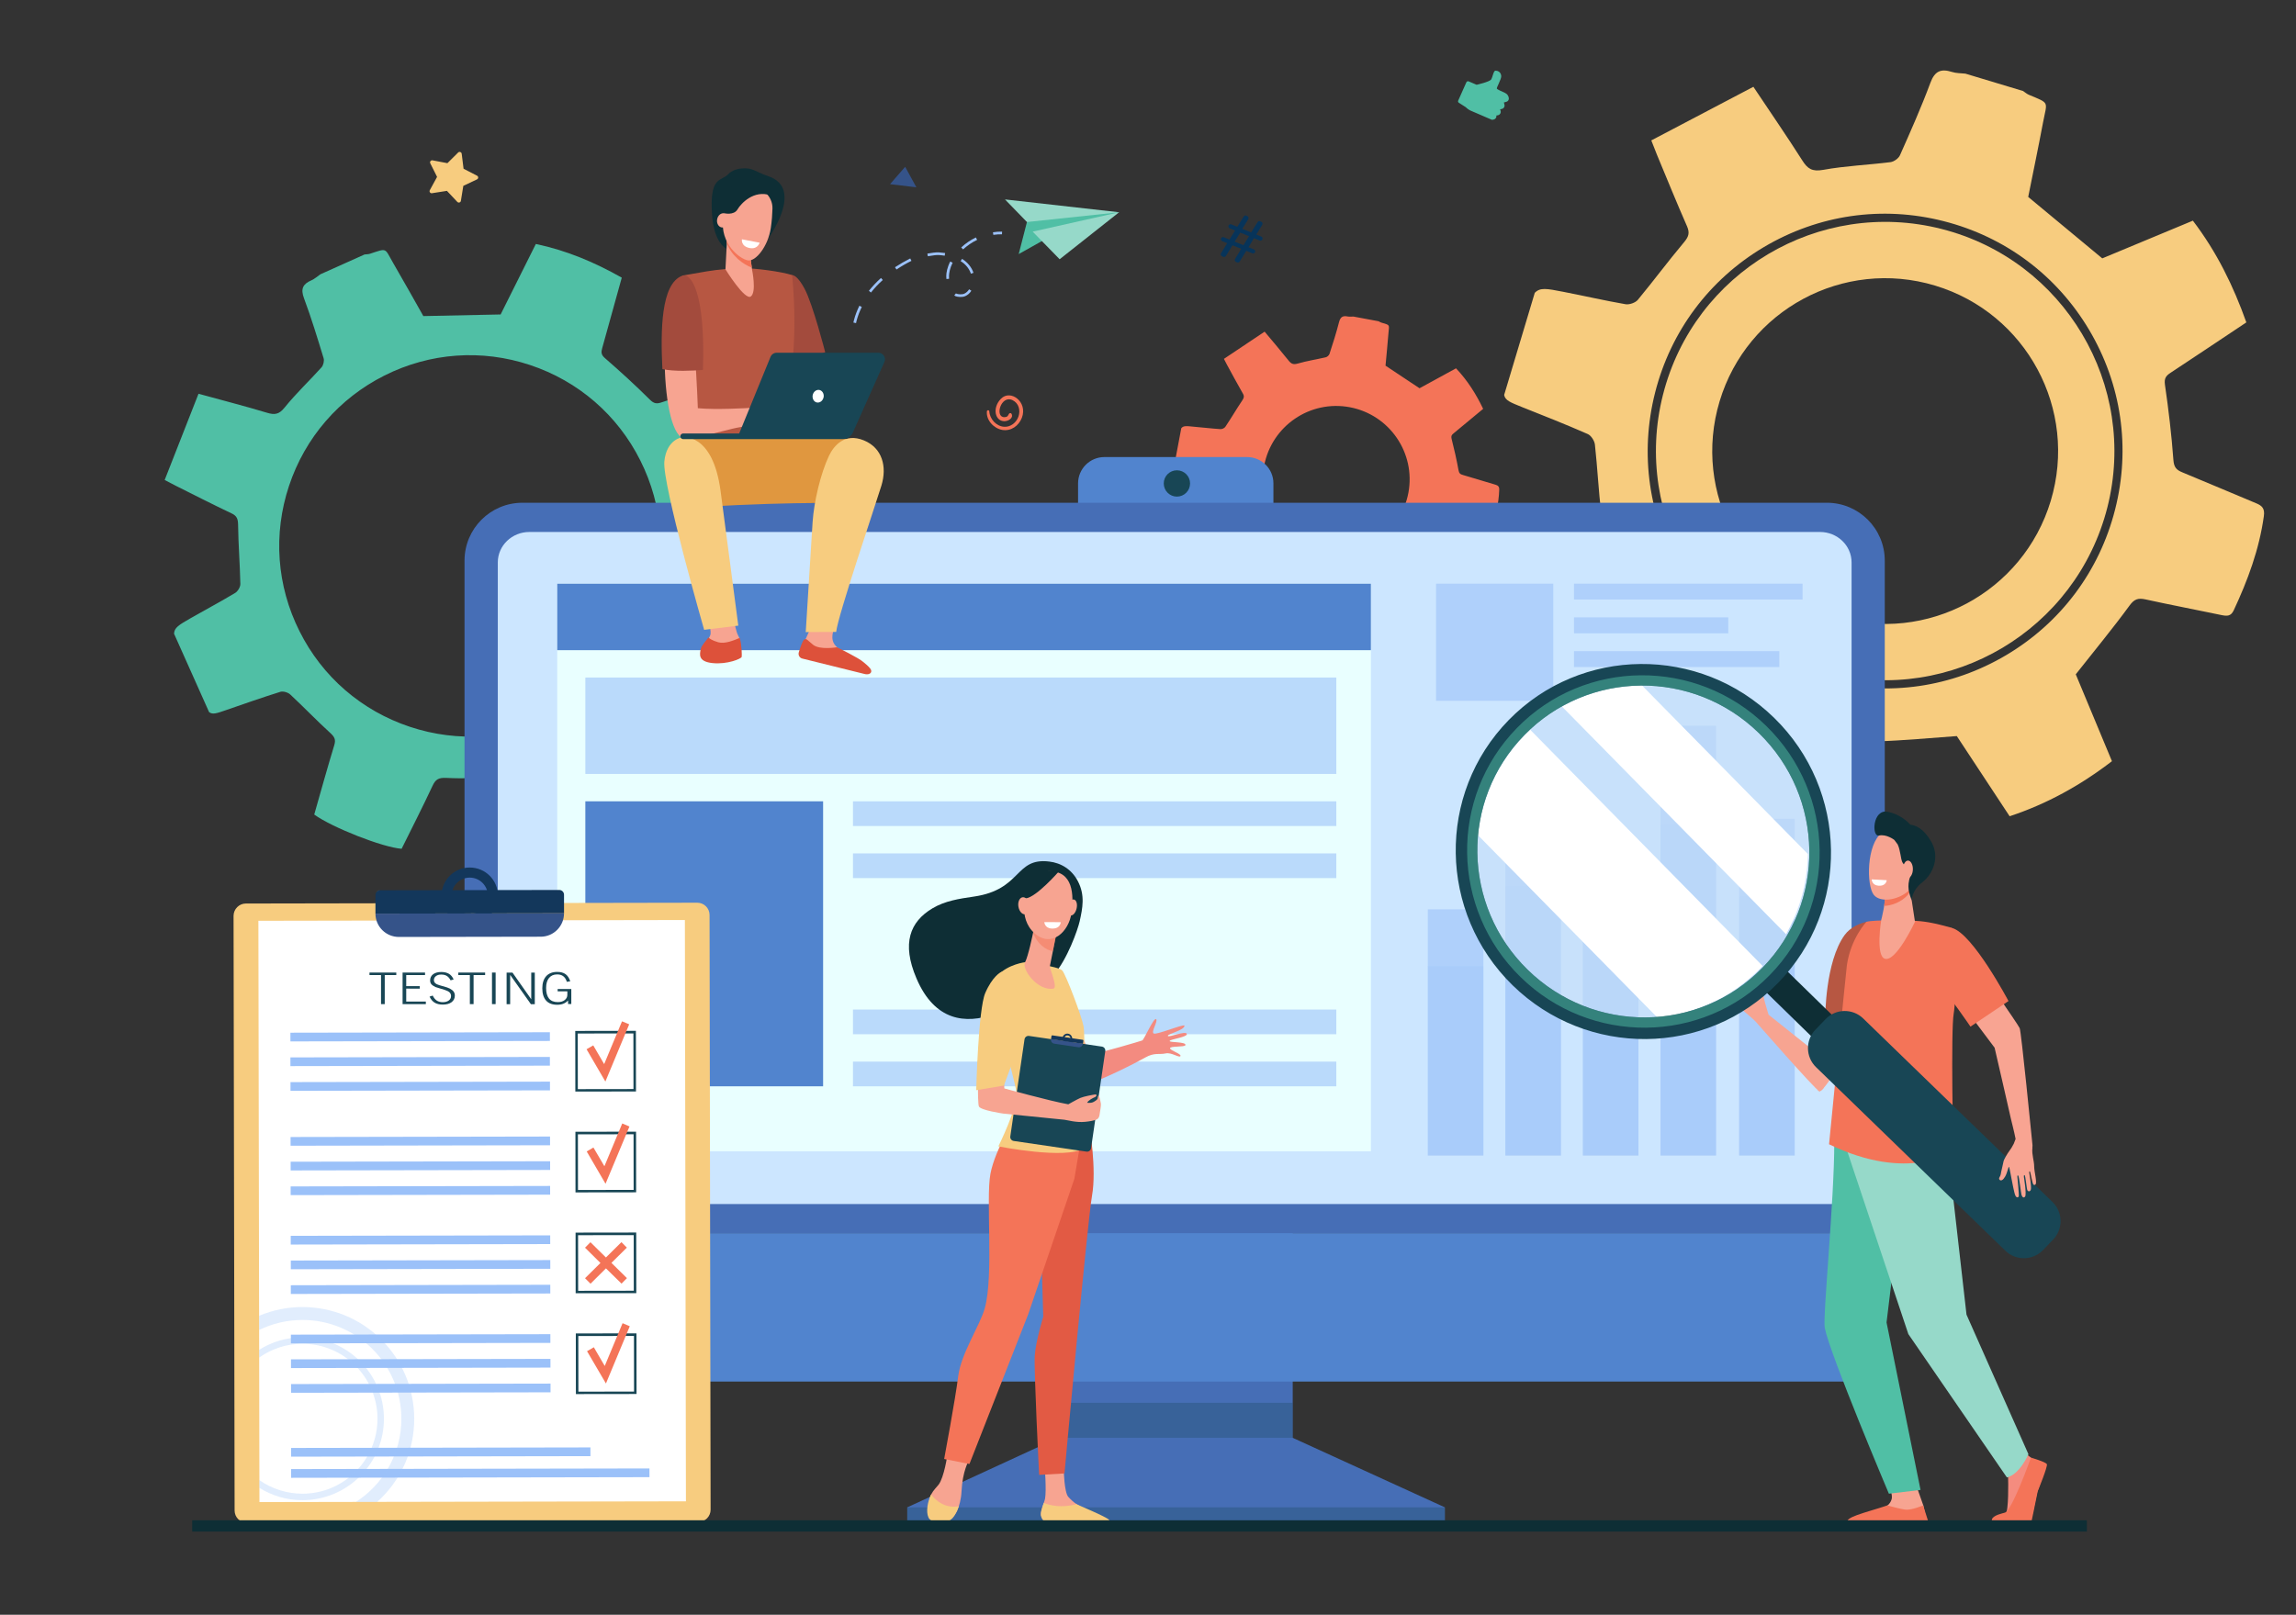<?xml version="1.0" encoding="utf-8"?>
<!-- Generator: Adobe Illustrator 26.0.3, SVG Export Plug-In . SVG Version: 6.00 Build 0)  -->
<svg version="1.1" id="Layer_1" xmlns="http://www.w3.org/2000/svg" xmlns:xlink="http://www.w3.org/1999/xlink" x="0px" y="0px"
	 viewBox="0 0 2843 2000" style="enable-background:new 0 0 2843 2000;" xml:space="preserve">
<rect x="0" y="0" width="2843" height="2000" fill="#333333" stroke="none"/>
<style type="text/css">
	.st0{fill:#F7CC7F;}
	.st1{fill:#50BFA5;}
	.st2{fill:#07345A;}
	.st3{fill:#F47458;}
	.st4{fill:#355389;}
	.st5{fill:#5184CE;}
	.st6{fill:#466EB6;}
	.st7{opacity:0.3;fill:#184655;}
	.st8{fill:#184655;}
	.st9{fill:#CCE6FF;}
	.st10{fill:#E9FFFF;}
	.st11{opacity:0.6;fill:#9BC1F9;}
	.st12{opacity:0.3;fill:#9BC1F9;}
	.st13{fill:#FFFFFF;}
	.st14{fill:#13375B;}
	.st15{fill:#9BC1F9;}
	.st16{fill:#96D9C9;}
	.st17{fill:#A34B3D;}
	.st18{fill:#B75742;}
	.st19{fill:#F7A491;}
	.st20{fill:#E0973F;}
	.st21{fill:#DD513A;}
	.st22{fill:#0E2E35;}
	.st23{fill:#E25A44;}
	.st24{fill:#F38B80;}
	.st25{opacity:0.5;fill:#F47458;}
	.st26{fill:#F48C7F;}
	.st27{opacity:0.6;fill:#C5DDF9;}
	.st28{opacity:0.5;fill:#50BFA5;}
	.st29{fill:#F8A492;}
</style>
<g>
	<path class="st0" d="M2059.2,488.8c-38.5,151.7,53.5,306.4,205.2,345c151.7,38.5,306.4-53.5,345-205.2
		c38.5-151.7-53.5-306.4-205.2-345C2252.5,245,2097.7,337.1,2059.2,488.8z M2129.3,497L2129.3,497
		c34.1-113.2,153.5-177.4,266.7-143.3l0,0c113.2,34.1,177.4,153.5,143.3,266.7v0c-34.1,113.2-153.5,177.4-266.7,143.3l0,0
		C2159.4,729.6,2095.2,610.2,2129.3,497z"/>
	<path class="st0" d="M1862.5,489.2c1.3,6.8,7.5,9.1,22.6,15.2c27.1,10.7,54.2,21.5,80.9,33.2c4.2,1.8,8.4,8.4,8.9,13.2
		c3.1,28.4,4.5,56.9,7.8,85.2c1,8.8,0.2,13.4-7.7,18.4c-31.5,19.8-62.5,40.5-93.3,60.6c7.7,33.1,46.5,107.4,67.3,128.1
		c32.7-13.8,66.3-27.3,99.3-42.1c10.3-4.6,15.5-3.7,24.1,4.5c19.9,19,41.5,36.2,63.4,53c8.9,6.8,13.6,12.1,10.7,24.3
		c-7.4,31.6-13,63.6-19.9,95.4c-1.9,8.5-0.2,13.9,8.2,16.5c39.6,12.3,79.2,24.5,118.9,36.7c9.7,3,11.2-5,13.7-10.7
		c12.3-29,24.8-58,36.1-87.4c4.3-11,10-14.7,21.9-15.1c31.8-1,63.4-4.1,97.6-6.5c20.2,30.7,42.5,64.5,65.4,99.3
		c46-15.2,87.5-38.1,126.7-68.2c-15.5-37.3-31.1-74.7-44.8-107.6c23.5-29.8,45.9-56.9,66.6-85.2c6-8.2,10.7-9.5,19.7-7.6
		c31.3,6.9,62.7,12.8,94,19.4c6.8,1.4,11.7,1.7,15.2-5.7c17.5-37.4,31.7-75.7,37.4-116.9c1.3-9.2-2-12.8-9.6-15.9
		c-30.5-12.6-60.7-25.7-91.2-38.2c-7.4-3-10.5-6.2-11.2-15.2c-2.3-31.3-6-62.5-10.5-93.5c-1.1-7.9,1.4-11,7-14.7
		c31.1-20.5,62-41.2,93.8-62.4c-16.1-45.3-36.7-87.3-66.2-126c-38.1,15.9-75.9,31.6-112.2,46.7c-30.5-25.3-60.1-49.8-91.7-76.1
		c5.6-28,12.3-60.1,18.4-92.4c5-26.5,8.8-23-17.8-34.2c-2.5-1.1-4.7-3.1-7-4.6c-23.8-7.2-47.6-14.3-71.4-21.5
		c-5.6-0.6-11.4-0.4-16.6-2.1c-13.6-4.3-21.3-1.2-26.7,13.4c-11.3,30.4-24.5,60.1-37.7,89.8c-1.7,3.9-7.4,7.9-11.6,8.5
		c-27.8,3.5-56.1,4.6-83.6,9.6c-13.5,2.4-19.2-1.3-25.8-11.8c-18.9-29.8-39-58.8-60.5-91.1c-42.7,22.4-84.3,44.3-126.4,66.4
		c3.3,8.4,5.1,13.2,7.1,18c12.3,29.5,24.3,59.2,37.2,88.5c3.6,8.3,1.8,13-3.9,19.8c-19.6,23.3-37.7,47.8-57.1,71.2
		c-3,3.6-10.5,6.2-15.2,5.4c-25.9-4.5-51.5-10.4-77.2-15.4c-20.9-4.1-28.6-5.5-35.2,1.3L1862.5,489.2z M2049.4,486.3
		c19.3-76.1,67.1-140.1,134.6-180.2c67.5-40.1,146.5-51.6,222.6-32.2c76.1,19.3,140.1,67.1,180.2,134.6
		c40.1,67.5,51.6,146.5,32.2,222.6c-19.3,76.1-67.1,140.1-134.6,180.2c-67.5,40.1-146.5,51.6-222.6,32.2
		c-76.1-19.3-140.1-67.1-180.2-134.6C2041.5,641.4,2030.1,562.4,2049.4,486.3z"/>
</g>
<path class="st1" d="M258.9,882c4.4,3.4,9.3,1.6,21.7-2.7c22.1-7.7,44.2-15.4,66.5-22.4c3.5-1.1,9.5,0.7,12.3,3.3
	c16.8,15.6,32.6,32.2,49.5,47.6c5.2,4.8,7.2,8.1,5,15.2c-8.7,28.6-16.7,57.4-24.8,85.9c22.1,16,84.7,40.7,108.2,42.4
	c12.6-25.5,25.9-51.4,38.2-77.8c3.8-8.2,7.5-10.4,17-10c22.1,1.1,44.3,0.2,66.4-1.2c8.9-0.6,14.6,0.2,19.3,9.1
	c12.1,23.1,25.6,45.5,38.1,68.4c3.4,6.2,7.1,8.5,13.6,5.7c30.5-13.4,61-26.8,91.5-40.2c7.5-3.3,4.2-8.9,2.7-13.7
	c-7.8-24.1-15.4-48.2-24-72.1c-3.2-8.9-1.7-14.1,5.4-20.7c18.8-17.3,36.4-35.8,55.9-55.2c28.4,8,59.7,16.8,91.9,25.9
	c19.9-33.4,33.1-69.1,41.1-108c-29.1-14.5-58.2-29-83.8-41.8c-1.4-30.4-2-58.7-4.3-86.8c-0.7-8.1,1.5-11.4,8-15
	c22.6-12.3,44.8-25.2,67.3-37.7c4.9-2.7,8-5.1,6.2-11.4c-9-31.9-20.6-62.6-38.8-90.6c-4.1-6.2-8-6.7-14.2-4.6
	c-25.1,8.4-50.4,16.3-75.4,24.7c-6.1,2.1-9.6,1.8-14.7-3.3c-17.9-17.8-36.5-34.8-55.5-51.3c-4.9-4.2-5-7.4-3.5-12.6
	c8.1-28.8,16-57.6,24.2-87.2c-33.6-19-68.2-33.7-106.4-41.7c-14.8,29.7-29.5,59.1-43.6,87.3c-31.8,0.7-62.7,1.3-95.7,2
	c-11.3-19.9-24.1-43-37.4-65.8c-10.9-18.7-6.7-18.6-28.7-11.4c-2.1,0.7-4.5,0.6-6.7,0.9c-18.2,8.2-36.4,16.3-54.6,24.5
	c-3.7,2.5-7.1,5.7-11.2,7.5c-10.5,4.5-13.6,10.5-9.2,22.2c9.1,24.4,16.7,49.4,24.3,74.3c1,3.3-0.3,8.7-2.6,11.3
	c-15.1,16.8-31.6,32.3-45.7,49.8c-6.9,8.6-12.3,9.3-21.9,6.4c-27.1-8.2-54.6-15.2-84.7-23.5c-14.1,36-27.9,71.2-41.9,106.8
	c6.4,3.4,10.1,5.3,13.8,7.2c23,11.5,45.9,23.2,69.1,34.2c6.6,3.1,7.9,7,8,14.1c0.3,24.4,2.3,48.8,2.8,73.2c0.1,3.8-3.1,9.2-6.4,11.2
	c-18.1,10.9-36.7,20.7-55,31.2c-14.8,8.5-20.3,11.7-20.7,19.3L258.9,882z M370.9,781.9c-28.3-56.4-32.9-120.4-13-180.2
	c19.9-59.8,61.9-108.3,118.2-136.6c56.4-28.3,120.4-32.9,180.2-13C716.1,472,764.7,514,792.9,570.4c28.3,56.4,32.9,120.4,13,180.2
	C786,810.4,744,858.9,687.7,887.2c-56.4,28.3-120.4,32.9-180.2,13C447.7,880.3,399.1,838.3,370.9,781.9z"/>
<path class="st0" d="M532.2,235.6l9-16.5l-8.4-16.8c-1-1.9,0.7-4.1,2.8-3.7l18.4,3.5l13.3-13.2c1.5-1.5,4.1-0.6,4.4,1.5L574,209
	l16.7,8.6c1.9,1,1.9,3.7-0.1,4.6l-16.9,8l-3,18.5c-0.3,2.1-2.9,2.9-4.4,1.4l-12.9-13.7l-18.5,2.9
	C532.8,239.7,531.2,237.4,532.2,235.6z"/>
<path class="st2" d="M1511.9,313.7l7.7-12.5l-6.2-2.5c-1.3-0.5-2-2.1-1.5-3.4l0,0c0.5-1.3,2.1-2,3.4-1.5l7.1,2.9l6.9-11.2l-6.6-2.7
	c-1.3-0.5-2-2.1-1.5-3.4l0,0c0.5-1.3,2.1-2,3.4-1.5l7.5,3l8-12.8c0.7-1.1,2-1.5,3.2-1l1.1,0.5c1.5,0.6,2.1,2.4,1.3,3.8l-7.4,12.1
	l10.9,4.4l8-12.8c0.7-1.1,2-1.5,3.2-1l1.3,0.5c1.5,0.6,2.1,2.4,1.3,3.8l-7.4,12.1l6.2,2.5c1.3,0.5,2,2.1,1.4,3.4l0,0
	c-0.5,1.3-2.1,2-3.4,1.5l-7.1-2.9l-6.7,11.2l6.6,2.7c1.3,0.5,2,2.1,1.5,3.4l0,0c-0.5,1.3-2.1,2-3.4,1.4l-7.5-3l-8.1,13.2
	c-0.7,1.1-2,1.5-3.2,1.1l-1.3-0.5c-1.5-0.6-2.1-2.4-1.3-3.8l7.7-12.5l-10.9-4.4l-8.1,13.2c-0.7,1.1-2,1.5-3.2,1.1l-1.3-0.5
	C1511.7,316.9,1511.1,315.1,1511.9,313.7z M1539.7,303.7l6.9-11.2l-10.9-4.4l-6.9,11.2L1539.7,303.7z"/>
<path class="st3" d="M1462.7,530.4l-10.4,55.2c0.9,2.8,3.6,3.5,10.2,5.4c11.9,3.3,23.8,6.6,35.6,10.4c1.9,0.6,3.9,3.2,4.4,5.1
	c2.6,11.8,4.4,23.8,7.1,35.6c0.8,3.7,0.7,5.7-2.4,8.1c-12.4,9.8-24.5,19.9-36.6,29.8c4.7,13.6,24.5,43.2,34.2,51
	c13.2-7.3,26.7-14.5,40-22.3c4.1-2.4,6.4-2.3,10.4,0.8c9.2,7.1,19.2,13.4,29.2,19.5c4,2.5,6.3,4.5,5.6,9.8
	c-1.7,13.7-2.6,27.4-4.1,41.1c-0.4,3.7,0.5,5.9,4.2,6.6c17.3,3.4,34.5,6.8,51.8,10.1c4.2,0.8,4.5-2.6,5.3-5.1
	c3.9-12.8,7.8-25.6,11.3-38.5c1.3-4.9,3.5-6.6,8.6-7.3c13.4-1.8,26.6-4.6,40.9-7.1c9.9,12,20.8,25.3,32.1,39
	c18.7-8.5,35.2-20,50.4-34.5c-8.2-15.1-16.5-30.1-23.7-43.4c8.6-13.6,16.8-26.1,24.3-38.9c2.2-3.7,4.1-4.5,8-4.1
	c13.5,1.5,27,2.6,40.6,4c2.9,0.3,5,0.2,6.2-3.1c5.7-16.6,9.9-33.4,10.5-51c0.1-3.9-1.4-5.3-4.8-6.3c-13.4-3.9-26.8-8.1-40.2-12
	c-3.3-0.9-4.7-2.1-5.4-5.9c-2.4-13.1-5.3-26.1-8.6-39c-0.8-3.3,0.1-4.7,2.3-6.5c12.2-10,24.3-20.2,36.8-30.5
	c-8.8-18.4-19.4-35.2-33.6-50.2c-15.4,8.4-30.6,16.8-45.2,24.7c-14-9.3-27.6-18.3-42.1-28c1.1-12,2.5-25.9,3.6-39.8
	c0.9-11.4,2.7-10.1-9-13.6c-1.1-0.3-2.1-1.1-3.2-1.6c-10.4-1.9-20.7-3.9-31.1-5.8c-2.4,0-4.8,0.3-7.1-0.1c-5.9-1.2-9,0.4-10.7,6.8
	c-3.4,13.3-7.6,26.5-11.9,39.6c-0.6,1.7-2.8,3.7-4.5,4.1c-11.6,2.7-23.4,4.5-34.8,7.8c-5.6,1.6-8.1,0.3-11.4-3.8
	c-9.3-11.7-19.1-23.1-29.6-35.7c-17,11.4-33.6,22.5-50.4,33.7c1.8,3.4,2.8,5.4,3.8,7.3c6.5,11.9,12.9,23.9,19.7,35.7
	c1.9,3.3,1.3,5.4-0.8,8.5c-7.2,10.7-13.7,21.9-20.9,32.6c-1.1,1.7-4.1,3.1-6.2,2.9c-11.1-0.7-22.2-2.1-33.3-3
	C1468.6,527.5,1465.2,527.3,1462.7,530.4z M1565.3,576.9c9.3-49.3,56.8-81.8,106.1-72.5l0,0c49.3,9.3,81.8,56.8,72.5,106.1v0
	c-9.3,49.3-56.8,81.8-106.1,72.5l0,0C1588.5,673.7,1556,626.2,1565.3,576.9L1565.3,576.9z"/>
<polygon class="st4" points="1102.1,228.1 1134.7,232 1120.8,206.6 "/>
<g>
	<path class="st3" d="M1222,509.5c-1,11,8.5,21.1,19,23c10.9,1.9,20.6-5.2,24.4-15.2c7.4-19.8-14.3-35.4-26-23.4
		c-11,11.2-7.5,27.8,4.3,27.8c4.5,0,11.7-3.7,8.8-9.2c-0.6-1.2-2.4-1.1-3.1,0c-1.4,2.4-1.3,2.5-2,3.1c-1.1,0.9-2.5,1.1-3.9,1.1
		c-12.1-0.2-4-27.8,10.2-21.1c7.8,3.7,10.1,12.6,7.4,20.3c-2.6,7.5-9.6,13.2-17.7,12.7c-9.7-0.6-17.8-9.5-18.4-19
		C1224.9,507.6,1222.2,507.7,1222,509.5L1222,509.5z"/>
</g>
<g>
	<g>
		<path class="st1" d="M1818.6,100.8l9.8,4.2c0,0,16.3-3.6,18.1-6.7c1.8-3.1,2.9-10.8,5.2-10.8c2.3,0,6.6,1.1,7.2,6.5
			c0.4,3.9-6.2,14.6-5.4,15.9c0.5,0.8,6,3.4,10.1,5.2c2.7,1.2,4.5,3.8,4.7,6.7l0,0c0.1,2-1.1,3.8-3.1,4.3l-3,0.8l0.7,3
			c0.5,2.3-0.9,4.5-3.1,5l-2.3,0.5l0.6,1.9c0.7,2.4-0.8,4.9-3.2,5.4l-2,0.4l0,0.5c0.2,2.2-1.4,4.1-3.5,4.5l-2,0.3l-26-11.2
			c-2.4-1-4.6-2.6-6.5-4.5l-8.5-5.4c-0.9-0.6-1.3-1.8-0.8-2.7l10.1-22.7C1816.3,100.8,1817.5,100.3,1818.6,100.8z"/>
	</g>
</g>
<path class="st5" d="M1544.1,566.1h-176.5c-18.1,0-32.7,14.6-32.7,32.7v57.8c0,18.1,14.6,32.7,32.7,32.7h176.5
	c18.1,0,32.7-14.6,32.7-32.7v-57.8C1576.9,580.7,1562.2,566.1,1544.1,566.1z"/>
<polygon class="st6" points="1310.4,1780.8 1123.4,1867 1123.4,1886.1 1789.1,1886.1 1789.1,1867 1600.5,1780.8 "/>
<rect x="1310.4" y="1411.5" class="st6" width="290.3" height="369.4"/>
<path class="st6" d="M2333.8,1527.4V694.4c0-39.6-32.1-71.7-71.7-71.7H646.9c-39.6,0-71.7,32.1-71.7,71.7v833.1H2333.8z"/>
<rect x="1123.4" y="1867" class="st7" width="665.7" height="19.1"/>
<rect x="1310.4" y="1737.5" class="st7" width="290.2" height="43.4"/>
<path class="st5" d="M575.3,1527.4v133.5c0,27.8,18.4,50.3,41,50.3h1676.6c22.6,0,41-22.5,41-50.3v-133.5H575.3z"/>
<path class="st8" d="M1473.6,598.8c0,9-7.3,16.3-16.3,16.3c-9,0-16.3-7.3-16.3-16.3c0-9,7.3-16.3,16.3-16.3
	C1466.3,582.5,1473.6,589.8,1473.6,598.8z"/>
<path class="st9" d="M2292.7,1491.3V696.6c0-20.8-17.5-37.7-39.1-37.7H655.5c-21.6,0-39.1,16.9-39.1,37.7v794.7H2292.7z"/>
<rect x="690" y="723" class="st10" width="1007.5" height="703"/>
<rect x="690" y="723" class="st5" width="1007.5" height="82.3"/>
<rect x="2056.1" y="898.9" class="st11" width="68.8" height="532.3"/>
<rect x="1960" y="1061.3" class="st11" width="68.8" height="369.9"/>
<rect x="2153.5" y="1014.2" class="st11" width="68.8" height="417"/>
<rect x="1864" y="997.8" class="st11" width="68.8" height="433.4"/>
<rect x="1768" y="1126.3" class="st11" width="68.8" height="304.9"/>
<g>
	<rect x="2056.1" y="1021.6" class="st12" width="68.8" height="409.6"/>
	<rect x="1960" y="1146.5" class="st12" width="68.8" height="284.7"/>
	<rect x="2153.5" y="1110.3" class="st12" width="68.8" height="320.9"/>
	<rect x="1864" y="1097.7" class="st12" width="68.8" height="333.5"/>
	<rect x="1768" y="1196.6" class="st12" width="68.8" height="234.6"/>
</g>
<rect x="724.8" y="839.2" class="st11" width="929.9" height="119.4"/>
<rect x="1056.2" y="992.5" class="st11" width="598.5" height="30.6"/>
<rect x="724.8" y="992.5" class="st5" width="294.4" height="353"/>
<rect x="1056.2" y="1057" class="st11" width="598.5" height="30.6"/>
<rect x="1056.2" y="1250.4" class="st11" width="598.5" height="30.6"/>
<rect x="1056.2" y="1314.9" class="st11" width="598.5" height="30.6"/>
<path class="st0" d="M304.4,1119.1l559-1c8.4,0,15.2,6.8,15.2,15.2l1.3,736.6c0,8.4-6.8,15.2-15.2,15.2l-559,1
	c-8.4,0-15.2-6.8-15.2-15.2l-1.3-736.6C289.3,1125.9,296.1,1119.1,304.4,1119.1z"/>
<rect x="320.6" y="1140" transform="matrix(1 -1.801077e-03 1.801077e-03 1 -2.701 1.055)" class="st13" width="528.1" height="720"/>
<path class="st14" d="M698.4,1108.2c0-3.2-2.6-5.9-5.9-5.9l-221.7,0.4c-3.2,0-5.9,2.6-5.9,5.9l0,23l233.5-0.4L698.4,1108.2z"/>
<path class="st14" d="M581.6,1074.5c-19.3,0-34.9,15.7-34.9,35c0,19.3,15.7,34.9,35,34.9c19.3,0,34.9-15.7,34.9-35
	C616.6,1090.1,601,1074.5,581.6,1074.5z M581.7,1131.9c-12.4,0-22.4-10-22.5-22.4c0-12.4,10-22.4,22.4-22.5
	c12.4,0,22.4,10,22.5,22.4C604.2,1121.8,594.1,1131.9,581.7,1131.9z"/>
<g>
	<path class="st4" d="M694.8,1102.8c2.1,0.9,3.6,3,3.6,5.4l0,23l-233.5,0.4c0,16,13,28.9,29,28.9l175.6-0.3c16,0,28.9-13,28.9-29
		l0-23C698.4,1105.8,696.9,1103.7,694.8,1102.8z"/>
	<path class="st15" d="M470.8,1102.7L470.8,1102.7c-2,0-3.8,1-4.9,2.6C467,1103.8,468.8,1102.8,470.8,1102.7z"/>
	<path class="st15" d="M465.2,1106.9c0.1-0.4,0.3-0.7,0.4-1.1C465.5,1106.2,465.4,1106.5,465.2,1106.9z"/>
</g>
<g>
	<path class="st8" d="M787.5,1351.9l-75.1,0.1l-0.1-75.1l75.1-0.1L787.5,1351.9z M715.5,1349l68.9-0.1l-0.1-68.9l-68.9,0.1
		L715.5,1349z"/>
</g>
<g>
	<path class="st8" d="M787.7,1476.8l-75.1,0.1l-0.1-75.1l75.1-0.1L787.7,1476.8z M715.7,1473.9l68.9-0.1l-0.1-68.9l-68.9,0.1
		L715.7,1473.9z"/>
</g>
<g>
	<path class="st8" d="M787.9,1601.7l-75.1,0.1l-0.1-75.1l75.1-0.1L787.9,1601.7z M715.9,1598.8l68.9-0.1l-0.1-68.9l-68.9,0.1
		L715.9,1598.8z"/>
</g>
<g>
	<path class="st8" d="M788.2,1726.6l-75.1,0.1l-0.1-75.1l75.1-0.1L788.2,1726.6z M716.2,1723.7l68.9-0.1l-0.1-68.9l-68.9,0.1
		L716.2,1723.7z"/>
</g>
<rect x="359.6" y="1278.8" transform="matrix(1 -1.802517e-03 1.802517e-03 1 -2.314 0.94)" class="st15" width="321.3" height="10.8"/>
<rect x="359.6" y="1309.4" transform="matrix(1 -1.802517e-03 1.802517e-03 1 -2.369 0.94)" class="st15" width="321.3" height="10.8"/>
<rect x="359.7" y="1340" transform="matrix(1 -1.802517e-03 1.802517e-03 1 -2.424 0.94)" class="st15" width="321.3" height="10.8"/>
<rect x="359.8" y="1408" transform="matrix(1 -1.799404e-03 1.799404e-03 1 -2.542 0.939)" class="st15" width="321.3" height="10.8"/>
<rect x="359.9" y="1438.6" transform="matrix(1 -1.799715e-03 1.799715e-03 1 -2.598 0.939)" class="st15" width="321.3" height="10.8"/>
<rect x="359.9" y="1469.2" transform="matrix(1 -1.799404e-03 1.799404e-03 1 -2.653 0.939)" class="st15" width="321.3" height="10.8"/>
<rect x="360" y="1530.4" transform="matrix(1 -1.799404e-03 1.799404e-03 1 -2.763 0.939)" class="st15" width="321.3" height="10.8"/>
<rect x="360.1" y="1561" transform="matrix(1 -1.799404e-03 1.799404e-03 1 -2.818 0.94)" class="st15" width="321.3" height="10.8"/>
<rect x="360.1" y="1591.6" transform="matrix(1 -1.799401e-03 1.799401e-03 1 -2.873 0.94)" class="st15" width="321.3" height="10.8"/>
<rect x="360.2" y="1652.8" transform="matrix(1 -1.799716e-03 1.799716e-03 1 -2.983 0.94)" class="st15" width="321.3" height="10.8"/>
<rect x="360.3" y="1683.4" transform="matrix(1 -1.799404e-03 1.799404e-03 1 -3.038 0.94)" class="st15" width="321.3" height="10.8"/>
<rect x="360.4" y="1714" transform="matrix(1 -1.799715e-03 1.799715e-03 1 -3.094 0.94)" class="st15" width="321.3" height="10.8"/>
<rect x="360.5" y="1793.1" transform="matrix(1 -1.802306e-03 1.802306e-03 1 -3.24 0.987)" class="st15" width="370.6" height="10.8"/>
<rect x="360.5" y="1819.2" transform="matrix(1 -1.802457e-03 1.802457e-03 1 -3.288 1.053)" class="st15" width="443.7" height="10.8"/>
<g>
	<polygon class="st3" points="749.6,1339.6 726.3,1299.6 734.6,1294.8 748.1,1318 770.2,1265 779.1,1268.7 	"/>
</g>
<g>
	<polygon class="st3" points="749.8,1466.2 726.5,1426.2 734.8,1421.3 748.4,1444.5 770.5,1391.5 779.4,1395.3 	"/>
</g>
<g>
	<polygon class="st3" points="750.3,1713.6 726.9,1673.6 735.3,1668.7 748.8,1691.9 770.9,1638.9 779.8,1642.7 	"/>
</g>
<polygon class="st3" points="776.2,1545.3 769.5,1538.5 750.3,1557.5 731.1,1538.6 724.4,1545.4 743.5,1564.3 724.4,1583.2 
	731.2,1590 750.3,1571 769.6,1589.9 776.3,1583.1 757.1,1564.2 "/>
<path class="st12" d="M374.4,1618.9c-18.7,0-36.8,3.8-53.5,10.8l0,17.6c16.2-7.9,34.3-12.4,53.5-12.4
	c67.5-0.1,122.5,54.7,122.6,122.2c0.1,43.2-22.4,81.4-56.3,103.2l26.3,0c1.9-1.7,3.7-3.5,5.6-5.3c26.1-26.2,40.4-60.9,40.3-97.9
	c-0.1-37-14.5-71.7-40.7-97.8C446.1,1633.2,411.3,1618.9,374.4,1618.9z"/>
<path class="st12" d="M374.4,1656.4c-19.7,0-38,5.7-53.5,15.5l0,9.6c15.1-10.7,33.6-17.1,53.5-17.1c51.2-0.1,92.9,41.5,93,92.7
	c0.1,51.2-41.5,92.9-92.7,93c-19.9,0-38.4-6.2-53.6-16.9l0,9.6c15.5,9.7,33.9,15.4,53.6,15.3c55.6-0.1,100.8-45.4,100.7-101
	C475.3,1701.5,430,1656.3,374.4,1656.4z"/>
<g>
	<path class="st8" d="M471.8,1243.7v-36h-14.3v-3.1h33.2v3.1h-14.3v36H471.8z"/>
	<path class="st8" d="M527.3,1240.6v3.1h-28.8v-39.1h27.8v3.1H503v13.7h16.8v3.1H503v16H527.3z"/>
	<path class="st8" d="M531.9,1234.4l3.9-1.3c1.3,2.8,3,4.8,5,6.2c2,1.3,4.5,2,7.5,2c3.1,0,5.5-0.7,7.4-2.1c1.9-1.4,2.8-3.2,2.8-5.5
		c0-1.8-0.6-3.3-1.8-4.5c-1.2-1.2-3.3-2.2-6.2-3.2c-1.6-0.5-3.7-1.1-6.3-1.9s-4.3-1.3-5.1-1.6c-2.3-1.1-4-2.3-5-3.5
		c-1-1.2-1.5-2.8-1.5-4.6c0-3.2,1.2-5.8,3.7-7.7c2.5-1.9,5.9-2.8,10.2-2.8c3.8,0,7,0.8,9.5,2.3c2.5,1.5,4.4,3.9,5.7,7l-3.8,1
		c-1.2-2.4-2.7-4.2-4.6-5.4c-1.9-1.2-4.2-1.7-7-1.7c-2.7,0-4.9,0.6-6.5,1.9c-1.7,1.3-2.5,2.9-2.5,4.9c0,1.5,0.5,2.8,1.6,3.8
		c1.1,1,2.8,1.9,5,2.5c0.9,0.3,2.1,0.6,3.8,1.1c4.8,1.3,7.8,2.3,9.2,3.1c2.2,1.2,3.8,2.4,4.8,3.8c1,1.4,1.5,3,1.5,4.9
		c0,3.4-1.3,6.1-4,8.2c-2.7,2-6.3,3-10.9,3c-4.1,0-7.5-0.8-10.1-2.4C535.6,1240.3,533.5,1237.8,531.9,1234.4z"/>
	<path class="st8" d="M581.8,1243.7v-36h-14.3v-3.1h33.2v3.1h-14.3v36H581.8z"/>
	<path class="st8" d="M609.2,1243.7v-39.1h4.5v39.1H609.2z"/>
	<path class="st8" d="M631.7,1207.5v36.3h-4.4v-39.1h7.3l23.2,33v-33h4.4v39.1h-4.8L631.7,1207.5z"/>
	<path class="st8" d="M703.3,1239.3c-1.6,1.7-3.5,3-5.7,3.9c-2.2,0.9-4.8,1.3-7.7,1.3c-6,0-10.6-1.7-13.7-5.2
		c-3.1-3.5-4.7-8.5-4.7-15.1c0-6.5,1.6-11.5,4.8-15.1c3.2-3.5,7.7-5.3,13.6-5.3c4.3,0,7.8,0.9,10.4,2.8c2.6,1.9,4.5,4.8,5.8,8.8
		l-4.2,0.7c-1-3.2-2.5-5.5-4.5-7c-2-1.5-4.5-2.2-7.5-2.2c-4.4,0-7.7,1.5-10.1,4.4c-2.4,2.9-3.6,7.1-3.6,12.4
		c0,5.8,1.2,10.1,3.6,13.1c2.4,2.9,6,4.4,10.8,4.4c3.6,0,6.5-0.8,8.6-2.5c2.2-1.7,3.3-3.9,3.3-6.6v-4.2h-12v-2.9h16.9v18.6h-4
		V1239.3z"/>
</g>
<g>
	<g>
		<g>
			<path class="st1" d="M1271.6,275l-10.2,39.7l31.2-17.5l93.2-34.4l-68.7-1.9c0,0-35.6,4.3-37.7,5.7
				C1277.3,268.2,1271.6,275,1271.6,275z"/>
			<polygon class="st16" points="1244.4,247 1385.7,262.9 1271.6,275 			"/>
			<polygon class="st16" points="1312.1,321.1 1278.7,286.9 1385.7,262.9 			"/>
		</g>
		<g>
			<g>
				<path class="st15" d="M1057.4,396.6c0.8-3.2,1.8-6.3,3-9.4c1.1-2.8,2.3-5.7,3.7-8.5l3,1.5c-1.3,2.7-2.5,5.4-3.6,8.2
					c-1.1,3-2.1,6-2.9,9.1c-0.2,0.9-0.4,1.8-0.6,2.7l-3.3-0.7C1057,398.5,1057.2,397.5,1057.4,396.6z M1075.9,360.2
					c4.4-5.5,9.4-10.9,15-15.9l2.2,2.5c-5.5,4.9-10.4,10.1-14.6,15.5L1075.9,360.2z M1182.1,366.2c-0.2-0.1-0.4-0.3-0.5-0.4l2.2-2.5
					c0.2,0.1,0.3,0.3,0.4,0.4c0,0,0.1,0.1,0.3,0.1c1.8,0.7,6.5,1.2,9.4,0c2.4-1.1,4.5-2.9,6.1-5.5l2.8,1.8c-2,3.1-4.6,5.4-7.6,6.7
					c-4,1.8-9.7,0.9-11.9,0.1C1182.8,366.7,1182.4,366.5,1182.1,366.2z M1108.2,331c5.9-3.9,12.3-7.6,18.9-10.9l1.5,3
					c-6.5,3.2-12.7,6.8-18.5,10.7L1108.2,331z M1171.9,338.7c0.4-3.2,1.2-6.4,2.4-9.6c0.6-1.7,1.4-3.4,2.3-5.2l3,1.5
					c-0.8,1.6-1.5,3.2-2.1,4.8c-1.1,2.9-1.8,5.9-2.2,8.8c-0.2,2.1-0.3,4.2-0.1,6.3l-3.3,0.3C1171.6,343.3,1171.7,341,1171.9,338.7z
					 M1189.9,323.7l-0.4-0.3l1.8-2.8l0.4,0.3c6.5,4.1,11.5,10.3,13.7,17l-3.2,1.1C1200.3,333,1195.8,327.4,1189.9,323.7z
					 M1148.3,314.1c3.8-0.7,10.8-1.8,14.3-1.5c2.8,0.2,5.3,0.5,7.7,0.8l-0.5,3.3c-2.3-0.4-4.8-0.6-7.4-0.8
					c-2.3-0.2-7.3,0.4-13.5,1.5L1148.3,314.1z M1190.2,306.5c5.4-5,11.5-9.2,18.2-12.4l1.5,3c-6.4,3.1-12.2,7.1-17.4,11.8
					L1190.2,306.5z"/>
			</g>
			<g>
				<path class="st15" d="M1230,290.9c3.6-0.5,7.2-0.8,10.7-0.7l0.1-3.3c-3.7-0.1-7.5,0.2-11.3,0.8L1230,290.9z"/>
			</g>
		</g>
	</g>
	<g>
		<path class="st17" d="M980.8,340.7c2,0.1,7.5,1.9,15.6,17.2c10.3,19.5,25.4,78.4,25.4,78.4l-45,16.8l-5.8-12.3l-9.5-94.6
			C961.5,346.1,980.3,340.7,980.8,340.7z"/>
		<path class="st18" d="M921.3,332.2c12.9,0,44.7,3.8,59.5,8.5c0,0,10.9,93.3-9.8,164.2c-4.6,15.9,3.8,65.8,3.8,65.8L841.5,569
			c0,0,15.8-120.7,9.8-140.2c-6-19.5-6.1-87.5-6.1-87.5s0.9-0.1,30-5.2C888.8,333.8,907.6,332.2,921.3,332.2z"/>
		<path class="st19" d="M905.8,744c0,0,3,34.1,8.4,43.5c5.4,9.4-0.3,25.5-0.6,27.7c-0.3,2.2-11.4,5.3-29.1,3.5
			c-17.7-1.9-17.4-6-16-12.6c1.4-6.6,10.9-15.1,11.4-21.4c0.6-6.3-5.4-28.9-5.4-28.9L905.8,744z"/>
		<path class="st20" d="M959.8,542.7c0,0,92.1-5.1,112.6,7.3c20.6,12.5-14.6,73.6-14.6,73.6s-64.1-3-189.5,4.3
			c-29.7,1.7-32.3-77.5-26.7-84C847.1,537.3,959.8,542.7,959.8,542.7z"/>
		<path class="st21" d="M882.3,821.3c-18.2-1.9-16-10.9-14.5-17.7c0.9-4.3,6.1-9.3,9.3-14c1.6,1.3,4.3,3.6,12.2,5.9
			c8.2,2.4,19.5-2.4,26.7-5.4c2.6,9.5,2.7,21.7,2.4,23.5C918,815.9,900.5,823.2,882.3,821.3z"/>
		<path class="st0" d="M892.3,608.5c3.7,27.8,21.9,166.4,21.9,166.4l-42.3,5.2c0,0-52-180.9-49.3-208.5c2.7-27.7,22.1-30,22.1-30
			S882.6,534.9,892.3,608.5z"/>
		<path class="st19" d="M843.8,351.7c12.5-4.7,18.6,107.7,20.3,153.9c22.1,2.1,60.6,0,70.2-0.7c4.5-0.3,14.9-4.1,19.4-4.7
			c4.6-0.6,8.8-0.9,11-0.5c0.8,0.1,23.8,9.6,25.8,11.6c2.4,2.6,9,9,7.9,11.8c-1.1,2.8-12.7-7.8-12.7-7.8l-5.7-3.2
			c7,6.9,20.5,16,18.6,19.3c-1.9,3.2-14-6-22.7-12.3c7.4,6.7,16.6,18.7,14.5,20.5c-1.9,1.7-12.4-12.2-23.6-16.2
			c-4.1-1.5-8.3,2.6-11.5,3.1c-2.4,0.4-6.1,1.1-8.5,0.5l-12.1-3.4c-4.1,0.4-4.2,2.8-8.4,3.7c-4.8,1-12.8,2.1-18.9,3.6
			c-35.5,8.7-47.3,12.7-58.2,12.7C816.3,543.7,814.3,362.8,843.8,351.7z"/>
		<path class="st17" d="M820.2,457.2c-2.3-47.4-2-105.8,24.6-115.7c10.5-3.9,28.9,19.7,25.6,116.7
			C856.2,459.3,835.4,460.3,820.2,457.2z"/>
		<path class="st19" d="M1033.8,777c0,0-6.1,10.8-1.3,19.8c4.8,9,30,22.3,32.6,27.2c2.6,4.9,1.6,8.4,1.6,8.4l-74.8-18.3l5.7-22.6
			l7-15.6L1033.8,777z"/>
		<path class="st21" d="M1036.3,801.7c0,0-21,3.6-29.4-3c-8.3-6.7-7.8-7.9-10.9-6.7c-2,0.7-5,9.7-6.9,16c-1,3.4,1,6.9,4.4,7.7
			l77.9,19.3c5.9,1.1,9.8-2.6,5.9-7.3c-2.7-3.3-6.2-5.8-8-7.5C1063.6,814.9,1036.3,801.7,1036.3,801.7z"/>
		<path class="st0" d="M1026.5,564.5c6-12.5,19.5-28.8,43.3-19c22.7,9.4,28.8,32.4,21.6,56c-7.2,23.6-54.3,162.2-56,181.2l-37.7,0.2
			c0,0,6.8-109.7,8.5-136.3C1007.9,621.1,1016.2,586.2,1026.5,564.5z"/>
		<path class="st8" d="M1087.6,436.9H961.7c-3.3,0-6.3,2-7.6,5.1l-38.8,94.9h-69.4c-1.9,0-3.5,1.6-3.5,3.5l0,0
			c0,1.9,1.6,3.5,3.5,3.5h197.6c5.4,0,10.4-3.2,12.6-8.2l39-87.3C1097.5,443,1093.6,436.9,1087.6,436.9z"/>
		<path class="st13" d="M1019.8,492.1c-0.9,4.3-4.6,7.1-8.3,6.4c-3.7-0.7-6-4.8-5.2-9.1c0.9-4.3,4.6-7.1,8.3-6.4
			C1018.3,483.8,1020.7,487.9,1019.8,492.1z"/>
		<g>
			<path class="st22" d="M951.3,218.2c-3.8-1.3-7.5-2.7-11.1-4.5c-4.1-2-9.4-4.3-12.7-4.8c-7-1.1-19.1-0.4-25.8,6.9
				c-8.3,9-23.1,1.6-20.1,48.8c3.4,53.4,33.1,47.6,33.8,46.6c0.7-0.9,26.5-34.2,26.5-34.2s9,19.7,9,19
				C950.9,295.5,996.9,233.6,951.3,218.2z"/>
			<path class="st19" d="M928.7,315.3l2.6,19.1c0,0,5.7,27.5-1.6,32.8c-7.4,5.3-31.4-33.6-31.4-33.6l2.5-48.4L928.7,315.3z"/>
			<path class="st3" d="M899.9,300.9c6.1,16.5,20.6,26.6,31,30.6l-2.2-16.2l-28-30.1L899.9,300.9z"/>
			<path class="st19" d="M927.2,232.6c15.7-2.5,29.7,10.1,29.3,25.7c-0.2,6.8-0.7,15.3-2.1,24.5c-3.4,22-18.4,41.4-28.4,39.7
				c-9.9-1.7-34.9-20.7-30.5-52.1C898.2,251.1,910.8,235.2,927.2,232.6z"/>
			<path class="st19" d="M902.3,274.2c-0.8,4.8-4.7,8.2-8.7,7.5c-3.9-0.7-6.5-5.2-5.6-10c0.8-4.8,4.7-8.2,8.7-7.5
				C900.7,264.8,903.2,269.3,902.3,274.2z"/>
			<path class="st22" d="M896.7,264.1c0,0,12,3,16.5-4.7c4.5-7.7,20.4-24.4,40.7-17.5c20.3,6.9-17.8-16.8-19.5-16.8
				c-1.6,0-21.1-0.1-21.1-0.1s-15,12.3-15.5,13.7c-0.5,1.4-4.9,16.1-4.9,16.1L896.7,264.1z"/>
		</g>
		<path class="st13" d="M918.7,296.4l21.9,4.2c0,0-2.1,8.2-11.8,6.7C917,305.3,918.7,296.4,918.7,296.4z"/>
	</g>
</g>
<g>
	<path class="st19" d="M1173.1,1802c0,0-4,27.9-10.9,36.9c-2.3,3-6.5,6.8-9.3,12.3c-4.3,8.5-1.9,21.2,1.3,28.1
		c1.6,3.6-0.1,3.6,3.6,4.7c11,3.4,22.7-2.3,27.4-12.9c2.6-5.9,4.9-13.8,5.4-23.8c1.2-25.3,9-38.2,9-38.2L1173.1,1802z"/>
	<path class="st19" d="M1293.5,1814.7c0,0,2.5,31.5,0.5,41.7c-1.1,5.5-7.1,16.8-4.3,21.9c2.7,5.2,5.9,6.4,5.9,6.4l71.1,1.2
		c3.9,0.1,1.3-2.4-1.8-4.8c-5.1-3.8-9.2-6.3-25.6-14.2c-1.1-0.5-4.9-3-6.3-3.9c-3.5-2.2-7.1-5.6-10.2-9c-5.1-5.7-5.6-33.4-5.6-33.4
		L1293.5,1814.7z"/>
	<path class="st23" d="M1349.1,1396.3c0,0,9,51.1,3.1,84.6c-5.9,33.5-34.1,344.1-34.1,344.1l-31.4,1.8c0,0-6.6-129.7-5.4-147.8
		c1.2-18,10.5-48.2,10.5-48.2l-3.1-104.8l39.6-137.6L1349.1,1396.3z"/>
	<path class="st3" d="M1257,1385.5c0,0-24.7,37.4-30.6,68.3s4.3,126-7,166.5c-6.1,21.9-29.3,55.8-32.9,84.2
		c-3.5,28.4-17.4,102.6-17.4,102.6l31.3,6.2l72.8-185.5l57.1-167.7l14.6-86.3L1257,1385.5z"/>
	<path class="st0" d="M1187.3,1865.6c-17.1,3.1-28.4-6.9-34.4-14.4c-4.3,8.5-6.5,21.2-3.3,28.2c2.8,6.2,11,6,17.5,6.2
		c6.8,0.3,12.1-3.6,15.5-9.6C1184.3,1873.2,1185.9,1869.7,1187.3,1865.6z"/>
	<path class="st0" d="M1333,1863.1c-18.8,4.9-32.7,1.6-40.5-1.6c-2,5.7-4.7,12.9-3.3,17c1.7,5.1,4.2,6.2,6.4,6.3
		c17.2,0.5,62.9,1.1,76,1.2c1.8,0,2.8-2.1,1.7-3.5C1370,1878.6,1334.4,1864,1333,1863.1z"/>
	<path class="st24" d="M1461.7,1308c1.3-2.8-12.5-6.6-12.9-9.6c-0.4-3,18.1-1.3,19-3.8c1.7-4.6-20.2-3.1-19.5-5.3
		c0.7-2.2,23.1-4.8,21.2-8.9c-2-4-23,5.2-23.4,2.6c-0.3-2.6,20.3-6.8,20.6-12.5c0.1-3-34.4,11.6-38.1,9.6s5.7-15.4,2.9-17.8
		c-2.8-2.4-14.9,25.5-17.1,26.4c-2.2,0.8-49.6,15.1-65.7,17.5c-1.4-5.5-13.5-35.5-14.7-40.6c-9.5,5.4-21.5-1.1-31.2,3.7
		c4.9,17.2,15.8,73.8,20.2,76.4c13.3,7.8,83.4-29.3,95-35.8c11.6-6.6,17.5-3.4,25.1-5.1C1450.6,1303,1460.4,1310.8,1461.7,1308z"/>
	<path class="st22" d="M1336.9,1141.1c3.5-16,7-32.2-2.3-49.8c-7.5-14.3-20.5-22.5-35.6-24.2c-42.6-5.1-33.5,34.8-93.1,43.4
		c-18.5,2.7-35.7,5.3-51.2,14.5c-27.9,16.6-38.5,43.3-19.9,86.8c45.3,106.4,153.8,13.9,170.4-4.9
		C1321.6,1188.2,1334.6,1151.4,1336.9,1141.1z"/>
	<path class="st0" d="M1269.8,1191.7c0,0-21.5,2.4-34.4,16.5c-12.9,14,20.8,126.6,23.2,144.5c2.3,17.8-22.4,67.2-22.4,67.2
		s84.1,16.7,106,2.3c0,0,1.9-137.8-0.4-150.6c-2.3-12.7-21.9-64.5-26.5-69.6C1310.4,1196.8,1269.8,1191.7,1269.8,1191.7z"/>
	<path class="st19" d="M1280.6,1148.3c0,0-0.2,1-0.5,2.6c-1.5,7.8-7,33.7-10.8,40.9c-4.6,8.6,15.6,36.1,35.1,32.7
		c5.8-1-4.9-25.2-4.4-27.8c1-4.9,2.3-11.6,3.7-18.5c0.8-3.9,1.5-7.8,2.3-11.5c2.1-10.5,3.8-19.1,3.8-19.1L1280.6,1148.3z"/>
	<path class="st25" d="M1280.2,1150.9c0.3-1.6,0.5-2.6,0.5-2.6l29.1-0.7c0,0-1.7,8.6-3.8,19.1c-0.7,3.7-1.5,7.6-2.3,11.4
		c-4.5-0.7-9.2-2.8-13.9-7c-5.1-4.5-8.5-9.9-10.5-15.6C1279.6,1153.7,1279.9,1152.1,1280.2,1150.9z"/>
	<path class="st19" d="M1298.1,1079.1c0,0-11.9,1.6-20.5,12.8c-8.6,11.1-17.9,45.4,3.5,64.1c21.4,18.7,42.5-2.5,45.6-24.9
		S1329.3,1078.3,1298.1,1079.1z"/>
	<path class="st19" d="M1333,1125.6c-1.3,5.4-4.9,9.1-7.9,8.2s-4.4-6-3-11.4c1.3-5.4,4.9-9.1,7.9-8.2
		C1333,1115,1334.4,1120.2,1333,1125.6z"/>
	<path class="st22" d="M1311.3,1079.2c0,0-27.9,32-41,33.5c-13.1,1.5-14.8,18.9-14.8,18.9s4.7-40,17.7-47.7
		C1286.1,1076.2,1311.3,1079.2,1311.3,1079.2z"/>
	<path class="st19" d="M1274.6,1120.5c1.1,5.8-1.1,11.1-4.8,11.9c-3.7,0.8-7.6-3.3-8.7-9.1c-1.1-5.8,1.1-11.1,4.8-11.9
		C1269.7,1110.6,1273.5,1114.7,1274.6,1120.5z"/>
	<path class="st8" d="M1274.2,1283.1l90.2,13.2c2.7,0.4,4.6,2.9,4.2,5.6l-17.6,120.3c-0.4,2.7-2.9,4.6-5.6,4.2l-90.2-13.2
		c-2.7-0.4-4.6-2.9-4.2-5.6l17.6-120.3C1269,1284.6,1271.5,1282.7,1274.2,1283.1z"/>
	<path class="st14" d="M1341.5,1289c0.1-0.5-0.3-1.1-0.8-1.1l-37.6-5.5c-0.5-0.1-1.1,0.3-1.1,0.8l-0.6,3.9l39.6,5.8L1341.5,1289z"/>
	<path class="st14" d="M1322.5,1280.3c-3.3-0.5-6.3,1.8-6.8,5.1c-0.5,3.3,1.8,6.3,5.1,6.8c3.3,0.5,6.3-1.8,6.8-5.1
		C1328,1283.9,1325.8,1280.8,1322.5,1280.3z M1321.1,1290.1c-2.1-0.3-3.6-2.3-3.2-4.4c0.3-2.1,2.3-3.6,4.4-3.2
		c2.1,0.3,3.6,2.3,3.2,4.4C1325.1,1288.9,1323.2,1290.4,1321.1,1290.1z"/>
	<path class="st4" d="M1341,1288c0.3,0.2,0.5,0.6,0.5,1l-0.6,3.9l-39.6-5.8c-0.4,2.7,1.5,5.2,4.2,5.6l29.8,4.4
		c2.7,0.4,5.2-1.5,5.6-4.2l0.6-3.9C1341.5,1288.6,1341.3,1288.2,1341,1288z"/>
	<path class="st13" d="M1313.4,1142.2l-20.3-0.1c0,0,0.4,7.7,9.3,8C1313.4,1150.5,1313.4,1142.2,1313.4,1142.2z"/>
	<path class="st19" d="M1210.9,1313.9l32.7,3.3c0,0-0.5,27.7,0,30.9c0,0,55.9,15.5,79.2,19.7c0,0,10.6-6,14.9-7.9
		c4.3-1.9,15.9-4,18.4-4.3c2.6-0.3,1.7,2.5-0.5,3.4s-7.9,3.7-9.5,6.9c0,0,4.6,0.5,7.1-0.6c2.4-1.1,5.8-3.4,5.9-4.6s0.6-4.1,1.4-3.9
		c0.2,0,0.5,1,0.8,2c0.3,0.9,0.5,1.9,0.8,2.8c0.4,1.7,0.9,4.2,1.1,5.3c0.4,2.5-1.1,9.6-1.4,12.1c-0.4,4.6-1.7,6.6-4.1,7.7
		c-3.9,1.4-8,2.2-14,2.8c-11.1,1.1-21.3-2-25.8-2.6c-4.5-0.5-75.6-7.6-75.6-7.6s-28.3-4.1-30.2-8.9
		C1210.2,1365.7,1210.9,1313.9,1210.9,1313.9z"/>
	<path class="st0" d="M1239.3,1204.1c0,0-10.3,4.9-19.4,26c-8.6,20.1-11.1,120.2-11.1,120.2l34.2-5.7l17.4-46.7
		c12.4-28,9.2-60.5-8.9-85.2C1246.7,1206.2,1242.2,1202.2,1239.3,1204.1z"/>
</g>
<rect x="1778.2" y="722.9" class="st11" width="145.1" height="145.1"/>
<rect x="1949" y="722.9" class="st11" width="283" height="19.7"/>
<rect x="1949" y="764.7" class="st11" width="191" height="19.7"/>
<rect x="1949" y="806.5" class="st11" width="254.2" height="19.7"/>
<g>
	<path class="st19" d="M2329.4,1204.5c-5.9-4.8-51.8,15.3-51.2,22.3c0.6,7-32,74.9-32,74.9l-56.3-44.9l0,0
		c-0.5-1.6-5.8-19.1-6.1-22.2c-0.3-3.3-9.8-9-14.2-8.2c-4.4,0.8,3.8,6.4,4.3,7.4c1.5,2.8-4.2,3.8-4.2,3.8s-16.1-5.2-16.4-10.4
		c-0.3-5.3-11.3,9.2-10,11.2c1.3,2,27.5,23.1,31.3,27.7c0,0,72.8,83.3,78,85.4c4.5,1.9,20.8-26.8,36.1-45.8
		C2303.9,1286.8,2347.9,1219.6,2329.4,1204.5z"/>
	<path class="st26" d="M2476.3,1816.7c0,0,10,9.8,10.2,13.3c0.2,3.6,0.9,42-3.2,45.6s-16.1,6.1-12.2,10.2c2.9,3,25.3,2.4,40.2,1.6
		c4.3-0.2,9.8-34.9,11.5-40c2.5-7.4,8.6-24,6.3-29.2c-1.1-2.5-6.4-7.7-13.9-12.5c-7.8-5.1-15.3-16.3-15.3-16.3L2476.3,1816.7z"/>
	<path class="st19" d="M2372.6,1839.4c0,0,9,25.3,9,25.4c0.7,4,3.3,13.9,3.3,17.6c0,13.7-61.7-11.6-47.9-17.7
		c1.3-0.5,5.2-4.9,5.6-9.6c0.6-7.2-5.2-16.2-5.2-16.2L2372.6,1839.4z"/>
	<g>
		<path class="st1" d="M2275.8,1368.3c0,0-4.5,45.4-4.5,46c0,73.4-14.5,216.7-11.8,230.5c6.7,33.6,79.4,205.3,79.4,205.3l39.2-4.7
			L2336,1638l9.8-80.8l26.6-163.5L2275.8,1368.3z"/>
		<path class="st16" d="M2407.5,1408.4l7.4,43l20.1,176.9l76.7,172.9c0,0-10.8,25.2-26.7,28.7L2363,1652.4l-75.9-227.2l2.7-50.5
			L2407.5,1408.4z"/>
	</g>
	<path class="st18" d="M2260.1,1260.3l54.4,5.6c0,0,2.5-44.6,2.5-65.9c0-25.8-2.2-59.1-5.3-58.4c-8.8,2-20.5,6.8-27.6,16.5
		C2259.9,1191.5,2260.1,1260.3,2260.1,1260.3z"/>
	<path class="st3" d="M2286.9,1195.4c-1.1,7.9-22.1,221.9-22.1,221.9c99.1,47.9,153.8,8.5,153.8,8.5s-3.2-150.3,0.6-170.7
		c2.6-13.5,5.8-103.5-3-106c-11.3-3.2-24.2-6.7-38.2-8.1c-12-1.2-58.6-2-67,0.8C2311,1141.8,2291.7,1162.3,2286.9,1195.4z"/>
	<path class="st3" d="M2514.8,1805.4c0,0-23.1,64.9-32.1,68.1c-2.4,0.8-13.9,2.9-16.1,8c-0.7,1.5,0,6.7,0,6.7h48.1
		c0,0,6.1-28.6,8.5-41.2c0,0,12.7-30.7,11.3-33.5C2533.1,1810.7,2514.8,1805.4,2514.8,1805.4z"/>
	<path class="st3" d="M2388.4,1886.9l-7.1-22.3c0,0-14.8,6.3-22.3,5.2c-7.4-1-21.9-5.2-21.9-5.2c-29.6,9.8-53.9,14.5-49.5,22.3l0,0
		H2388.4z"/>
	<g>
		<path class="st19" d="M2252.5,1351.6c-0.2-0.1-1-0.7-1.5-1.1c1.8-21,1.4-41.3-5.1-48.2c0.2-0.3,1.6-3.4,3.1-6.6
			c7.6,5.9,11.2,21.6,9.8,47c-0.1,1.7-0.6,3.1-1,5.3C2255.6,1350.5,2253.6,1352.1,2252.5,1351.6z"/>
	</g>
	<path class="st19" d="M2364.8,1099.6l6.4,42.1c0,0-23.3,50.1-37.3,45.8c-11.7-3.6-4.5-48-4.5-48s6.4-23.8,4.5-35.7
		S2364.8,1099.6,2364.8,1099.6z"/>
	<path class="st3" d="M2333.9,1103.8c-1.9-11.9,30.9-4.1,30.9-4.1l0.5,3.5c-1,2.3-2.1,4.3-3.6,5.9c-7.3,7.9-18.8,12.6-28.7,13
		C2334,1115.5,2334.6,1108.7,2333.9,1103.8z"/>
	<g>
		<path class="st19" d="M2370.2,1040.1c0.9-0.3,7.4,47.9-4.9,61.2s-36.4,17.6-45,7.2c-9.5-11.6-9.1-63.5,10.1-77.1
			C2349.5,1017.7,2370.2,1040.1,2370.2,1040.1z"/>
		<path class="st22" d="M2337.6,1005.5c14.8,3,24.4,12.1,28,16c6.7,0.8,15.9,4.5,25.3,20.2c11.6,19.2,3,40.6-10.5,51
			c-13.5,10.5-13.3,22.6-13.3,22.6l-2.1-6.3c-1.6-4.7-2.2-9.8-1.7-14.7c0.3-3,1-6.2,2.2-8.9c3.3-7-7-11.6-9.9-17.4
			c-2.2-4.5-2.3-14.7-5.8-22.1l-4.2-5.6c0,0-9.6-7.5-19-5.4C2317.3,1036.9,2318.6,1001.6,2337.6,1005.5z"/>
		<path class="st19" d="M2356.3,1076.5c-0.1,5.9,2.6,10.7,6,10.8c3.4,0.1,6.2-4.7,6.3-10.6s-2.6-10.7-6-10.8
			C2359.2,1065.9,2356.4,1070.7,2356.3,1076.5z"/>
	</g>
	<path class="st13" d="M2336.2,1090.2l-18.6-1c0,0,0.1,7.1,8.2,7.8C2335.8,1097.8,2336.2,1090.2,2336.2,1090.2z"/>
	<g>
		<path class="st22" d="M2183.9,1200.2c4.4-4.5,8.4-9.1,12.2-13.8l81.2,79.3c5,4.9,3.3,14.7-3.8,22c-7.1,7.3-16.9,9.2-21.9,4.4
			l-81.2-79.3C2175,1208.9,2179.5,1204.7,2183.9,1200.2z"/>
		
			<ellipse transform="matrix(0.699 -0.715 0.715 0.699 -141.541 1773.186)" class="st27" cx="2034.9" cy="1054.7" rx="204.9" ry="206.1"/>
		<path class="st13" d="M2182.6,1196.5c-33.7,35.8-79.8,59.2-130.4,63.8l-222.2-225.9c0-0.4,0.1-0.9,0.1-1.3
			c5.5-51.6,29.5-96.7,64.6-129.3L2182.6,1196.5z"/>
		<path class="st13" d="M2033.1,848.9l205.5,208.9c-0.1,6.3-0.5,12.7-1.2,19.1c-3.1,29.2-12.2,56.3-25.8,80.3l-277.5-282.1
			C1963.7,858.5,1997.5,849.1,2033.1,848.9z"/>
		<path class="st8" d="M1873,1220.4c92.1,89.9,239.2,88.6,328.6-2.9c89.4-91.5,87.2-238.6-4.9-328.5
			c-92.1-89.9-239.2-88.6-328.6,2.9C1778.8,983.4,1781,1130.4,1873,1220.4z M1891.7,1201.2c-81.5-79.5-83.4-209.7-4.3-290.6
			c79.1-81,209.2-82.1,290.6-2.5c81.5,79.5,83.4,209.7,4.3,290.6C2103.3,1279.7,1973.2,1280.8,1891.7,1201.2z"/>
		<path class="st28" d="M1882.9,1210.3c86.5,84.5,224.7,83.3,308.6-2.7c84-86,81.9-224.1-4.6-308.6c-86.5-84.5-224.7-83.3-308.6,2.7
			C1794.3,987.7,1796.4,1125.8,1882.9,1210.3z M1891.7,1201.2c-81.5-79.5-83.4-209.7-4.3-290.6c79.1-81,209.2-82.1,290.6-2.5
			c81.5,79.5,83.4,209.7,4.3,290.6C2103.3,1279.7,1973.2,1280.8,1891.7,1201.2z"/>
		<path class="st8" d="M2529.7,1548.4l12.6-13.1c12.6-13.1,12.2-33.9-0.8-46.5l-234.5-227.4c-13.1-12.6-33.9-12.2-46.5,0.9
			l-12.6,13.1c-12.6,13.1-12.2,33.9,0.9,46.5l234.5,227.4C2496.2,1561.8,2517.1,1561.4,2529.7,1548.4z"/>
	</g>
	<path class="st29" d="M2516.7,1419.6c0.1-0.5,0.1-0.9,0-1.4c-1.5-14.8-13.8-139.3-15.8-144.6c-1.9-4.8-57.1-83.7-57.1-83.7
		l-27.1,37l53.1,70.8c1.2,4.5,20.3,88.5,20.3,88.5s3.9,15.3,5.7,24.5c-0.8,2.2-1.6,4.3-2.3,6c-1.8,3.7-3.8,6.7-5.7,9.2
		c-2.4,3.2-6.3,10.1-6.8,12c-0.6,2.2-1.6,6.7-2.1,9.4c-0.6,2.7-1.4,5.9-1.5,7.3c-0.1,0.9-1,2.7-1.7,3.9c-1.1,1.9,0.7,4.1,2.8,3.4
		c1.9-0.6,3.4-3.1,4.4-4.7c2.6-4.4,4-12.4,4.7-12c0.6,0.4,2.9,14,3.3,15.6c0.4,1.5,3.1,17.3,4.7,20.2c1.5,2.9,3.6,2.4,4.1,0.6
		c0.5-1.6-1.7-23.7-1.7-23.7s-0.3-2.8,1-1.9c1.2,0.9,3.3,20.9,4.1,23.9c0.9,2.9,2.8,4.5,4.5,2.1c2-2.9-1.5-24.1-1.5-24.1
		s-0.4-2.7,0.8-2.4s2.6,17.3,3.5,18.8c0.9,1.5,3.1,2,4.2-0.5c1.3-2.9-2-21.9-2-21.9s0.2-1.5,0.9-1c0.7,0.5,3,15,4.4,16.3
		c1.2,1.1,2.3,0,2.3,0c2.7-1.8-1.4-15.6-1.4-22.5c0-6.9-3.1-14.6-2.2-22.7C2516.5,1421.6,2516.6,1420.4,2516.7,1419.6z"/>
	<path class="st3" d="M2487,1239.9l-47.1,31.7c0,0-26.6-39.5-40.8-53.6c-17.9-17.6,6.5-71.7,18-68.6
		C2442.8,1156.2,2487,1239.9,2487,1239.9z"/>
</g>
<rect x="238" y="1883" class="st22" width="2346" height="14"/>
</svg>
